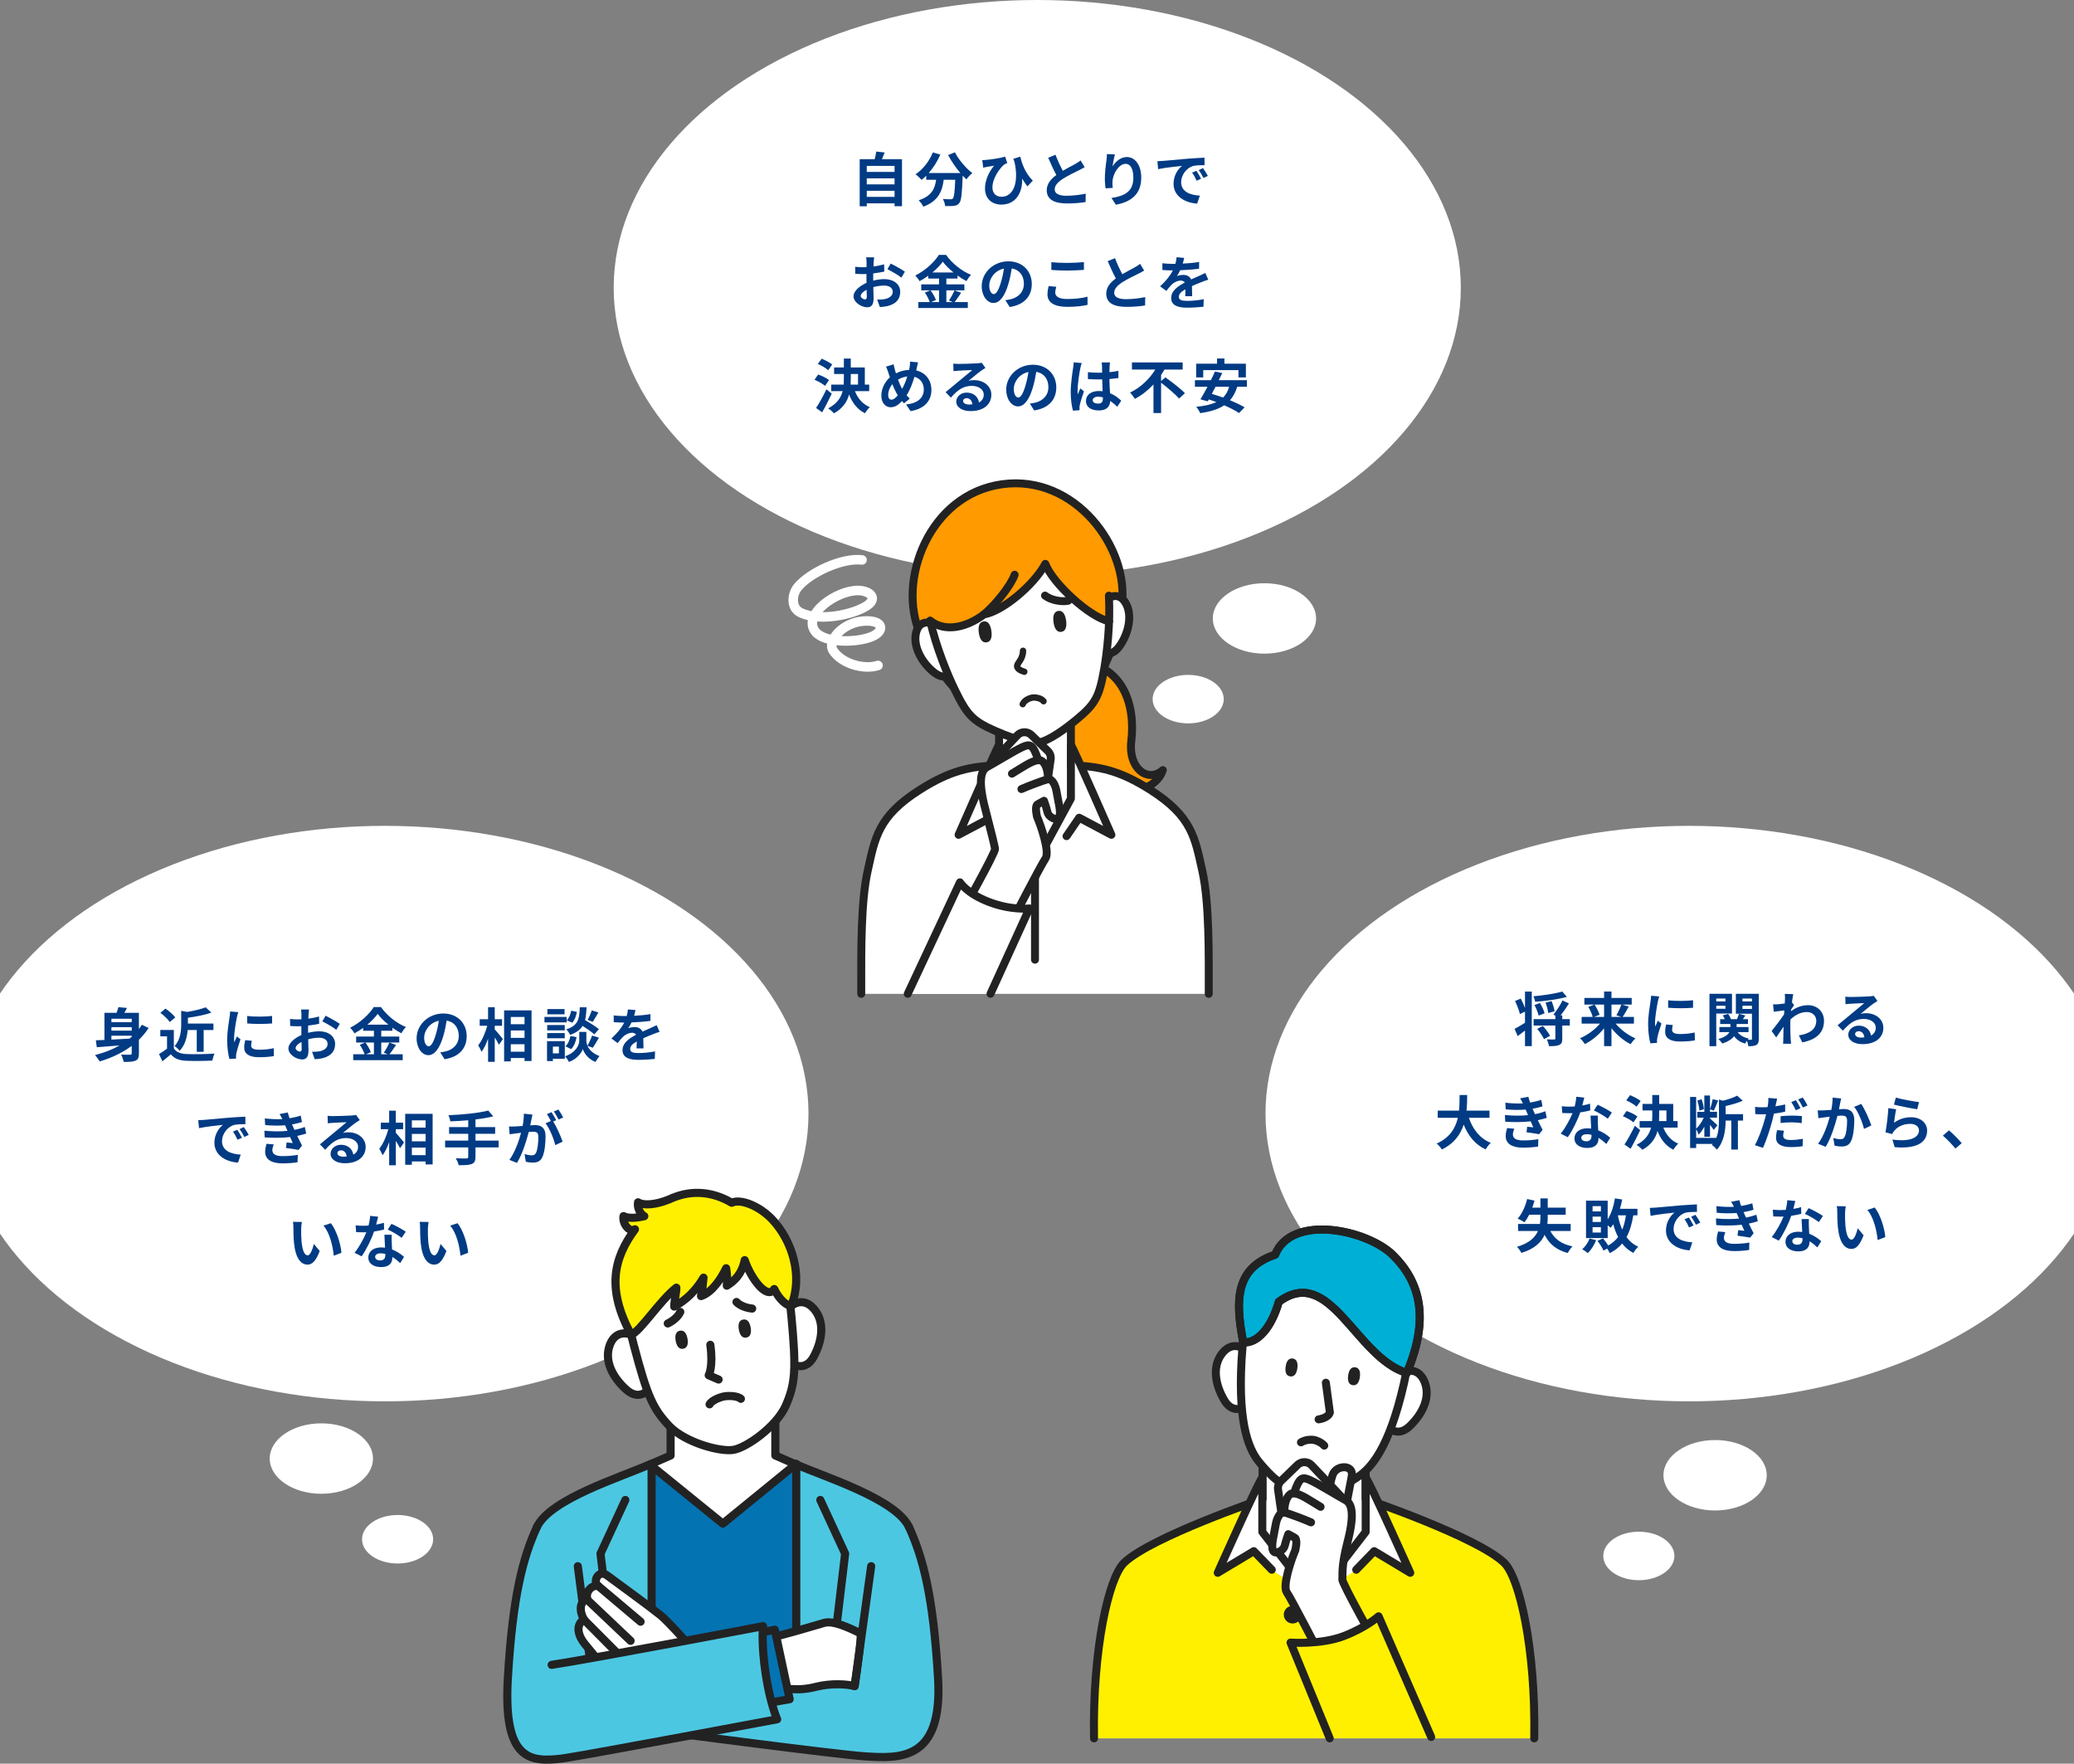 <?xml version="1.0" encoding="UTF-8"?>
<svg id="_レイヤー_1" data-name="レイヤー_1" xmlns="http://www.w3.org/2000/svg" width="390" height="331.598" version="1.1" viewBox="0 0 390 331.598">
  <rect x="0" y="0" width="390" height="331.598" fill="#808080" stroke="none"/>
  <!-- Generator: Adobe Illustrator 29.5.0, SVG Export Plug-In . SVG Version: 2.1.0 Build 137)  -->
  <defs>
    <style>
      .st0 {
        fill: #013b84;
      }

      .st1, .st2, .st3, .st4, .st5, .st6, .st7, .st8, .st9, .st10, .st11, .st12 {
        stroke-linecap: round;
        stroke-linejoin: round;
      }

      .st1, .st2, .st4, .st5, .st6, .st7, .st8, .st9, .st10, .st11, .st12 {
        stroke: #222;
      }

      .st1, .st3, .st6, .st9, .st12 {
        fill: none;
      }

      .st1, .st4, .st5, .st7 {
        stroke-width: 1.527px;
      }

      .st2, .st13, .st4, .st11 {
        fill: #fff;
      }

      .st2, .st8, .st9 {
        stroke-width: 1.493px;
      }

      .st14 {
        fill: #4cc7e2;
      }

      .st3 {
        stroke: #fff;
        stroke-width: 1.791px;
      }

      .st15 {
        fill: #222;
      }

      .st16, .st5 {
        fill: #fff000;
      }

      .st6, .st10, .st11 {
        stroke-width: 1.504px;
      }

      .st7, .st17 {
        fill: #0473b2;
      }

      .st8, .st18 {
        fill: #ff9a00;
      }

      .st10 {
        fill: #00afd5;
      }

      .st12 {
        stroke-width: 1.194px;
      }
    </style>
  </defs>
  <g>
    <g>
      <ellipse class="st13" cx="72.383" cy="209.371" rx="79.648" ry="54.1"/>
      <g>
        <ellipse class="st13" cx="60.427" cy="274.229" rx="9.709" ry="6.62"/>
        <ellipse class="st13" cx="74.766" cy="289.4" rx="6.686" ry="4.559"/>
      </g>
    </g>
    <g>
      <path class="st0" d="M27.947,193.281c-.528.814-1.144,1.54-1.826,2.211v2.563c0,.748-.143,1.144-.627,1.354-.484.22-1.188.253-2.245.242-.055-.385-.275-1.001-.462-1.375.682.044,1.463.033,1.683.022.22,0,.297-.066.297-.253v-1.408c-1.75,1.309-3.807,2.266-6.018,2.926-.187-.319-.627-.902-.88-1.199,1.672-.418,3.234-1.023,4.609-1.804-1.584.132-3.091.253-4.279.33l-.176-1.298c.473-.022,1.012-.044,1.617-.066v-5.105h2.277c.143-.374.275-.759.352-1.067l1.606.154c-.154.319-.33.627-.495.913h2.739v3.048c.198-.253.385-.528.561-.803l1.265.616ZM20.95,191.542v.638h3.818v-.638h-3.818ZM24.768,193.116h-3.818v.66h3.818v-.66ZM20.95,195.459c1.079-.055,2.245-.121,3.411-.187.143-.11.275-.231.407-.341v-.198h-3.818v.726Z"/>
      <path class="st0" d="M32.686,197.098c.451.737,1.276,1.034,2.42,1.078,1.287.055,3.762.022,5.226-.088-.143.308-.341.946-.407,1.32-1.32.066-3.531.088-4.841.033-1.353-.055-2.255-.363-2.97-1.221-.484.429-.968.858-1.573,1.32l-.638-1.364c.473-.275,1.023-.638,1.507-1.012v-2.321h-1.265v-1.199h2.542v3.455ZM31.926,192.158c-.341-.528-1.122-1.254-1.771-1.738l.968-.792c.66.462,1.463,1.145,1.837,1.661l-1.034.869ZM35.293,193.655c-.11,1.298-.473,2.838-1.529,3.927-.176-.286-.638-.737-.946-.902,1.122-1.199,1.254-2.85,1.254-4.125v-2.509l1.122.209c1.298-.22,2.629-.528,3.477-.869l1.078,1.001c-1.276.451-2.916.759-4.412.957v1.1h4.796v1.21h-1.837v4.104h-1.298v-4.104h-1.705Z"/>
      <path class="st0" d="M44.808,190.299c-.088.22-.22.77-.264.968-.154.726-.528,2.905-.528,3.994,0,.209.011.473.044.704.154-.385.33-.748.484-1.1l.682.528c-.308.913-.671,2.09-.781,2.673-.033.154-.066.396-.066.506.011.121.011.297.022.451l-1.254.088c-.22-.759-.429-2.09-.429-3.564,0-1.639.33-3.477.451-4.312.044-.308.11-.726.11-1.067l1.529.132ZM47.361,195.679c-.088.352-.132.616-.132.914,0,.484.418.77,1.518.77.979,0,1.782-.088,2.729-.286l.033,1.474c-.704.132-1.584.22-2.816.22-1.881,0-2.772-.682-2.772-1.793,0-.451.077-.913.187-1.419l1.254.121ZM51.167,191.014v1.408c-1.342.121-3.312.121-4.675,0l-.011-1.408c1.342.187,3.509.143,4.687,0Z"/>
      <path class="st0" d="M57.93,194.183c.737-.187,1.485-.286,2.09-.286,1.672,0,2.993.891,2.993,2.388,0,1.287-.671,2.255-2.398,2.684-.506.11-1.001.154-1.43.176l-.506-1.397c.495,0,.957-.011,1.342-.077.88-.154,1.584-.605,1.584-1.397,0-.737-.66-1.166-1.606-1.166-.671,0-1.375.11-2.046.297.022.869.055,1.706.055,2.08,0,1.353-.495,1.705-1.199,1.705-1.067,0-2.574-.913-2.574-2.068,0-.957,1.111-1.936,2.442-2.52-.011-.253-.011-.506-.011-.759v-.913c-.209.011-.407.022-.583.022-.495,0-1.045-.011-1.518-.055l-.022-1.32c.638.077,1.111.088,1.507.088.198,0,.407-.011.627-.022.011-.385.011-.704.011-.891,0-.231-.044-.759-.077-.957h1.497c-.022.198-.066.671-.088.946-.011.242-.022.506-.033.781.715-.099,1.43-.242,2.002-.407l.033,1.364c-.616.143-1.364.253-2.079.341-.011.33-.011.66-.011.979v.385ZM56.731,197.241c0-.275-.011-.77-.033-1.342-.671.341-1.111.792-1.111,1.177,0,.33.506.638.792.638.198,0,.352-.099.352-.473ZM61.22,190.97c.836.407,2.101,1.122,2.673,1.529l-.66,1.122c-.517-.451-1.936-1.254-2.618-1.584l.605-1.067Z"/>
      <path class="st0" d="M74.472,196.471c-.418.605-.847,1.276-1.232,1.738h2.486v1.122h-9.308v-1.122h2.146c-.165-.495-.528-1.232-.913-1.771l1.001-.429h-1.683v-1.122h3.344v-1.089h-2.024v-.539c-.517.374-1.078.726-1.639,1.023-.165-.308-.528-.781-.814-1.056,1.871-.913,3.631-2.563,4.445-3.884h1.353c1.188,1.662,2.959,3.048,4.698,3.752-.33.33-.627.77-.869,1.177-.55-.286-1.122-.649-1.672-1.045v.572h-2.101v1.089h3.389v1.122h-3.389v2.201h1.199l-.715-.297c.363-.517.803-1.32,1.045-1.903l1.254.462ZM68.718,196.009c.418.561.847,1.31,1.012,1.815l-.902.385h1.485v-2.201h-1.595ZM73.042,192.653c-.814-.66-1.54-1.375-2.024-2.035-.473.66-1.155,1.375-1.947,2.035h3.972Z"/>
      <path class="st0" d="M82.782,197.857c.418-.055.726-.11,1.012-.176,1.397-.33,2.476-1.331,2.476-2.916,0-1.507-.814-2.629-2.277-2.882-.154.924-.341,1.937-.649,2.959-.649,2.2-1.595,3.542-2.783,3.542-1.199,0-2.222-1.331-2.222-3.168,0-2.508,2.189-4.665,5.017-4.665,2.695,0,4.4,1.881,4.4,4.257,0,2.289-1.408,3.917-4.158,4.335l-.814-1.287ZM81.935,194.557c.253-.803.451-1.738.583-2.64-1.804.374-2.761,1.958-2.761,3.157,0,1.1.44,1.639.847,1.639.451,0,.891-.682,1.331-2.156Z"/>
      <path class="st0" d="M93.033,193.534c.385.418,1.32,1.551,1.54,1.826l-.748,1.067c-.165-.352-.484-.869-.792-1.364v4.577h-1.254v-4.346c-.352.968-.77,1.87-1.243,2.475-.121-.374-.407-.902-.616-1.232.715-.869,1.353-2.365,1.705-3.675h-1.419v-1.232h1.573v-2.255h1.254v2.255h1.375v1.232h-1.375v.671ZM99.953,189.969v9.516h-1.32v-.561h-2.585v.627h-1.254v-9.582h5.16ZM96.048,191.201v1.364h2.585v-1.364h-2.585ZM96.048,193.743v1.397h2.585v-1.397h-2.585ZM98.633,197.736v-1.408h-2.585v1.408h2.585Z"/>
      <path class="st0" d="M106.56,192.225h-4.18v-1.034h4.18v1.034ZM106.208,199.067h-2.244v.429h-1.1v-3.751h3.344v3.322ZM106.197,193.721h-3.3v-1.001h3.3v1.001ZM102.897,194.227h3.3v.979h-3.3v-.979ZM106.164,190.706h-3.234v-.99h3.234v.99ZM103.964,196.779v1.265h1.133v-1.265h-1.133ZM110.466,196.625c.297.671.957,1.441,2.255,1.925-.231.297-.572.792-.748,1.111-1.386-.517-2.178-1.738-2.376-2.42-.22.682-1.1,1.87-2.618,2.42-.132-.297-.484-.803-.715-1.067,2.102-.737,2.663-2.178,2.663-2.916v-1.661h1.331v1.661c0,.242.055.572.209.924.308-.528.671-1.32.869-1.903l1.287.396c-.385.693-.814,1.419-1.155,1.893l-1.001-.363ZM106.319,196.713c.484-.418.814-1.188.957-1.936l1.144.231c-.143.847-.484,1.716-1.023,2.244l-1.078-.539ZM111.753,194.48c-.462-.44-1.364-1.067-2.2-1.595-.451.726-1.166,1.276-2.354,1.683-.132-.319-.451-.803-.726-1.034,2.289-.715,2.464-1.969,2.552-4.147h1.265c-.033.913-.099,1.705-.275,2.398.902.528,2.013,1.21,2.607,1.706l-.869.99ZM108.475,190.244c-.11.726-.396,1.54-.869,2.035l-1.023-.44c.407-.396.704-1.133.825-1.815l1.067.22ZM112.523,190.354c-.363.638-.759,1.31-1.067,1.771l-.968-.374c.286-.484.627-1.254.792-1.793l1.243.396Z"/>
      <path class="st0" d="M119.699,197.109c.022-.319.033-.825.044-1.298-.803.44-1.243.869-1.243,1.408,0,.605.517.77,1.584.77.924,0,2.134-.121,3.092-.319l-.044,1.419c-.727.088-2.058.176-3.081.176-1.706,0-2.993-.407-2.993-1.815,0-1.386,1.32-2.266,2.563-2.904-.176-.275-.462-.374-.759-.374-.616,0-1.287.352-1.705.748-.33.33-.638.726-1.012,1.199l-1.166-.869c1.144-1.056,1.914-2.024,2.398-2.993h-.132c-.44,0-1.243-.022-1.837-.077v-1.276c.55.088,1.364.121,1.914.121h.528c.132-.495.209-.935.22-1.243l1.43.121c-.055.264-.132.638-.264,1.078,1.023-.055,2.124-.143,3.081-.319l-.011,1.276c-1.045.154-2.388.242-3.554.286-.176.385-.396.781-.627,1.1.286-.143.869-.22,1.232-.22.66,0,1.21.286,1.452.847.561-.264,1.023-.451,1.475-.649.418-.187.803-.374,1.199-.561l.55,1.265c-.352.088-.924.308-1.298.462-.484.187-1.1.429-1.771.737.011.605.033,1.408.044,1.903h-1.309Z"/>
      <path class="st0" d="M38.348,210.556c.913-.077,2.718-.242,4.709-.418,1.122-.088,2.31-.154,3.08-.187l.011,1.408c-.583,0-1.518.011-2.102.143-1.32.352-2.299,1.76-2.299,3.047,0,1.793,1.672,2.442,3.521,2.53l-.506,1.507c-2.288-.143-4.445-1.375-4.445-3.741,0-1.573.869-2.805,1.606-3.355-.946.099-3.234.341-4.5.616l-.143-1.496c.44-.011.858-.033,1.067-.055ZM45.499,213.912l-.836.374c-.275-.605-.506-1.034-.858-1.529l.814-.341c.264.396.671,1.056.88,1.496ZM46.775,213.373l-.825.396c-.297-.594-.55-1.001-.902-1.485l.803-.374c.275.385.693,1.034.924,1.463Z"/>
      <path class="st0" d="M57.581,213.12c-.451.165-1.045.308-1.684.44.275.583.583,1.221.902,1.815l-.649.825c-.605-.11-1.65-.275-2.376-.363l.121-1.045c.429.055.858.088,1.155.121l-.495-1.133c-1.364.154-3.136.187-4.786.066l-.055-1.254c1.628.154,3.113.154,4.346.022l-.187-.429-.264-.616c-1.067.088-2.432.088-3.751-.044l-.066-1.243c1.243.132,2.332.176,3.3.121v-.011c-.198-.396-.341-.638-.528-.935l1.551-.297c.077.33.198.704.341,1.089.737-.121,1.441-.286,2.09-.506l.231,1.221c-.561.165-1.155.319-1.87.44l.209.473.253.55c.836-.165,1.463-.352,1.947-.539l.264,1.232ZM51.475,215.166c-.143.33-.264.792-.264,1.056,0,.682.484,1.144,1.903,1.144,1.034,0,2.112-.088,2.882-.242l-.044,1.397c-.605.099-1.716.209-2.805.209-2.036,0-3.29-.693-3.29-2.201,0-.495.143-1.078.264-1.485l1.354.121Z"/>
      <path class="st0" d="M67.65,210.589c-.264.165-.517.33-.759.495-.583.407-1.727,1.375-2.409,1.925.363-.099.671-.121,1.023-.121,1.848,0,3.256,1.155,3.256,2.739,0,1.716-1.309,3.081-3.938,3.081-1.518,0-2.662-.693-2.662-1.782,0-.88.803-1.694,1.958-1.694,1.342,0,2.156.825,2.321,1.859.594-.319.891-.825.891-1.485,0-.979-.99-1.639-2.255-1.639-1.672,0-2.761.891-3.927,2.211l-.99-1.023c.77-.627,2.079-1.738,2.729-2.266.605-.506,1.738-1.419,2.277-1.893-.561.011-2.058.077-2.629.121-.297.011-.638.044-.891.088l-.044-1.419c.308.033.682.055.99.055.572,0,2.905-.055,3.521-.11.451-.033.704-.077.836-.11l.704.968ZM65.185,217.443c-.066-.704-.473-1.167-1.067-1.167-.407,0-.671.242-.671.517,0,.407.462.682,1.1.682.231,0,.44-.011.638-.033Z"/>
      <path class="st0" d="M74.433,212.977c.385.418,1.32,1.551,1.54,1.826l-.748,1.067c-.165-.352-.484-.869-.792-1.364v4.577h-1.254v-4.346c-.352.968-.77,1.87-1.243,2.475-.121-.374-.407-.902-.616-1.232.715-.869,1.353-2.365,1.705-3.675h-1.419v-1.232h1.573v-2.255h1.254v2.255h1.375v1.232h-1.375v.671ZM81.353,209.412v9.516h-1.32v-.561h-2.585v.627h-1.254v-9.582h5.16ZM77.447,210.644v1.364h2.585v-1.364h-2.585ZM77.447,213.186v1.397h2.585v-1.397h-2.585ZM80.032,217.179v-1.408h-2.585v1.408h2.585Z"/>
      <path class="st0" d="M93.758,215.727h-4.346v1.793c0,.781-.198,1.122-.715,1.332-.528.198-1.32.231-2.442.22-.077-.374-.33-.946-.539-1.298.814.033,1.738.033,1.98.033.253-.011.352-.088.352-.308v-1.771h-4.346v-1.276h4.346v-1.287h-3.598v-1.254h3.598v-1.287c-1.144.099-2.299.165-3.377.209-.033-.341-.198-.869-.33-1.155,2.651-.11,5.666-.407,7.47-.88l.946,1.089c-.979.253-2.134.44-3.345.583v1.441h3.697v1.254h-3.697v1.287h4.346v1.276Z"/>
      <path class="st0" d="M100.124,209.555c-.066.286-.132.627-.187.902-.066.33-.154.726-.231,1.122.363-.022.693-.044.913-.044,1.155,0,1.969.517,1.969,2.08,0,1.287-.154,3.025-.616,3.971-.363.759-.957,1.001-1.793,1.001-.407,0-.935-.066-1.298-.154l-.242-1.441c.418.121,1.056.231,1.342.231.363,0,.638-.11.814-.473.297-.605.44-1.903.44-2.981,0-.869-.374-.99-1.056-.99-.176,0-.44.022-.748.044-.429,1.65-1.221,4.214-2.222,5.82l-1.419-.572c1.056-1.43,1.805-3.608,2.189-5.094-.385.044-.726.088-.935.121-.308.033-.869.11-1.21.165l-.121-1.475c.396.033.759.011,1.155,0,.341-.011.858-.044,1.408-.088.154-.836.242-1.628.231-2.31l1.617.165ZM104.029,210.853c.638,1.001,1.452,2.838,1.771,3.796l-1.386.649c-.286-1.21-1.056-3.135-1.837-4.104l1.012-.429c-.22-.418-.495-.946-.748-1.298l.869-.363c.275.407.66,1.1.88,1.507l-.561.242ZM105.03,210.49c-.231-.462-.583-1.111-.891-1.519l.869-.363c.297.418.704,1.111.891,1.496l-.869.385Z"/>
      <path class="st0" d="M56.635,231.066c-.011.704,0,1.529.066,2.311.154,1.573.484,2.641,1.166,2.641.517,0,.946-1.276,1.155-2.135l1.1,1.32c-.726,1.893-1.408,2.563-2.288,2.563-1.188,0-2.233-1.078-2.542-4.004-.099-1.001-.121-2.267-.121-2.938,0-.308-.011-.77-.077-1.1l1.672.022c-.077.385-.132,1.023-.132,1.32ZM64.204,235.544l-1.441.55c-.165-1.749-.748-4.312-1.937-5.655l1.386-.462c1.034,1.265,1.87,3.895,1.991,5.567Z"/>
      <path class="st0" d="M72.228,231.166c-.495.132-1.166.275-1.892.374-.517,1.529-1.453,3.422-2.333,4.665l-1.331-.671c.88-1.067,1.738-2.673,2.222-3.851-.187.011-.374.011-.561.011-.451,0-.891-.011-1.364-.033l-.099-1.276c.473.055,1.056.077,1.452.077.319,0,.649-.011.979-.033.154-.605.275-1.265.297-1.826l1.507.154c-.088.352-.22.902-.374,1.485.528-.088,1.034-.209,1.463-.341l.033,1.265ZM73.658,232.145c-.033.462-.011.913,0,1.397.011.308.033.836.066,1.375.935.352,1.706.902,2.255,1.397l-.726,1.166c-.385-.352-.88-.792-1.474-1.155v.099c0,1.012-.55,1.804-2.102,1.804-1.353,0-2.42-.605-2.42-1.804,0-1.067.892-1.892,2.41-1.892.253,0,.506.022.737.044-.033-.814-.088-1.771-.121-2.431h1.375ZM72.459,235.753c-.286-.066-.572-.11-.88-.11-.627,0-1.034.264-1.034.649,0,.407.341.682.935.682.737,0,.979-.429.979-1.012v-.209ZM75.529,232.728c-.627-.506-1.87-1.221-2.618-1.551l.704-1.078c.781.341,2.134,1.078,2.684,1.474l-.77,1.155Z"/>
      <path class="st0" d="M80.46,231.066c-.011.704,0,1.529.066,2.311.154,1.573.484,2.641,1.166,2.641.517,0,.946-1.276,1.155-2.135l1.1,1.32c-.726,1.893-1.408,2.563-2.288,2.563-1.188,0-2.233-1.078-2.542-4.004-.099-1.001-.121-2.267-.121-2.938,0-.308-.011-.77-.077-1.1l1.672.022c-.077.385-.132,1.023-.132,1.32ZM88.029,235.544l-1.441.55c-.165-1.749-.748-4.312-1.937-5.655l1.386-.462c1.034,1.265,1.87,3.895,1.991,5.567Z"/>
    </g>
  </g>
  <g>
    <g>
      <ellipse class="st13" cx="317.617" cy="209.371" rx="79.648" ry="54.1"/>
      <g>
        <ellipse class="st13" cx="322.511" cy="277.368" rx="9.709" ry="6.62"/>
        <ellipse class="st13" cx="308.172" cy="292.539" rx="6.686" ry="4.559"/>
      </g>
    </g>
    <g>
      <path class="st0" d="M286.764,186.435h1.276v10.253h-1.276v-2.927c-.462.363-.935.726-1.375,1.045l-.583-1.364c.484-.264,1.221-.682,1.958-1.144v-2.102l-.957.462c-.143-.66-.539-1.672-.913-2.454l1.067-.462c.297.539.594,1.199.803,1.771v-3.08ZM294.642,187.424c-1.672.473-3.983.781-5.963.924-.044-.297-.209-.77-.33-1.034,1.925-.176,4.092-.495,5.424-.891l.869,1.001ZM295.192,192.815h-1.419v2.453c0,.66-.121,1.012-.583,1.199-.429.209-1.057.22-1.915.22-.055-.363-.231-.913-.407-1.276.572.033,1.188.033,1.375.022.187-.011.231-.044.231-.187v-2.431h-4.093v-1.21h4.093v-.649l-.363-.187c.572-.704,1.298-1.815,1.706-2.673l1.21.561c-.484.792-1.056,1.617-1.573,2.255h.319v.693h1.419v1.21ZM289.328,190.945c-.11-.517-.44-1.353-.781-1.991l1.034-.374c.363.605.737,1.397.869,1.937l-1.122.429ZM290.12,192.892c.506.55,1.1,1.32,1.354,1.859l-1.145.627c-.209-.528-.781-1.342-1.265-1.936l1.056-.55ZM291.121,190.461c-.033-.517-.242-1.32-.495-1.947l1.133-.297c.264.605.506,1.408.562,1.914l-1.199.33Z"/>
      <path class="st0" d="M303.805,192.452c.946,1.144,2.354,2.2,3.729,2.772-.297.264-.715.781-.913,1.1-1.32-.66-2.607-1.76-3.598-3.014v3.377h-1.386v-3.355c-1.001,1.232-2.288,2.31-3.608,2.97-.209-.319-.616-.836-.924-1.1,1.386-.572,2.806-1.617,3.763-2.75h-3.455v-1.254h2.08c-.121-.528-.473-1.298-.825-1.893l1.133-.429h-1.87v-1.254h3.708v-1.199h1.386v1.199h3.807v1.254h-1.826l1.265.374c-.385.715-.803,1.452-1.155,1.947h2.134v1.254h-3.443ZM299.845,188.877c.385.594.792,1.375.935,1.914l-1.045.407h1.903v-2.321h-1.793ZM303.024,188.877v2.321h1.848l-.924-.319c.319-.539.715-1.364.935-2.002h-1.859Z"/>
      <path class="st0" d="M312.006,187.348c-.088.22-.22.77-.264.968-.154.726-.528,2.905-.528,3.994,0,.209.011.473.044.704.154-.385.33-.748.484-1.1l.682.528c-.308.913-.671,2.09-.781,2.673-.033.154-.066.396-.066.506.011.121.011.297.022.451l-1.254.088c-.22-.759-.429-2.09-.429-3.564,0-1.639.33-3.477.451-4.312.044-.308.11-.726.11-1.067l1.529.132ZM314.559,192.727c-.088.352-.132.616-.132.914,0,.484.418.77,1.518.77.979,0,1.782-.088,2.729-.286l.033,1.474c-.704.132-1.584.22-2.816.22-1.881,0-2.772-.682-2.772-1.793,0-.451.077-.913.187-1.419l1.254.121ZM318.365,188.062v1.408c-1.342.121-3.312.121-4.675,0l-.011-1.408c1.342.187,3.509.143,4.687,0Z"/>
      <path class="st0" d="M322.728,190.56v6.139h-1.276v-9.857h4.236v3.719h-2.959ZM322.728,187.744v.539h1.727v-.539h-1.727ZM324.455,189.669v-.572h-1.727v.572h1.727ZM330.726,195.312c0,.605-.099.935-.451,1.145-.352.209-.836.242-1.518.242-.022-.275-.132-.693-.264-1.023-.132.176-.264.374-.341.528-.914-.253-1.595-.726-2.08-1.386-.385.528-1.056,1.001-2.2,1.375-.154-.242-.495-.638-.759-.847,1.232-.33,1.815-.803,2.08-1.287h-1.881v-.957h2.079v-.572h-1.925v-.913h.858c-.099-.242-.22-.495-.363-.715l1.001-.275c.22.286.429.682.528.99h1.144c.132-.33.286-.726.374-1.001l1.199.308c-.165.242-.33.484-.473.693h.958v.913h-2.134v.572h2.244v.957h-2.046c.44.594,1.166,1.023,2.102,1.199-.066.066-.143.143-.209.231.264.011.517.011.616,0,.132,0,.176-.055.176-.187v-4.709h-3.025v-3.751h4.312v8.471ZM327.657,187.744v.539h1.782v-.539h-1.782ZM329.439,189.691v-.594h-1.782v.594h1.782Z"/>
      <path class="st0" d="M337.368,188.976c-.143.187-.374.539-.561.825-.011.11-.011.209-.022.319,1.1-.825,2.223-1.133,3.202-1.133,1.683,0,3.003,1.188,3.003,2.938,0,2.2-1.375,3.521-4.082,4.06l-.649-1.32c1.915-.297,3.279-1.067,3.279-2.772,0-.847-.682-1.617-1.771-1.617-1.155,0-2.178.55-3.091,1.397-.011.308-.022.616-.022.902,0,.891,0,1.804.066,2.828.011.198.055.594.077.836h-1.496c.022-.231.033-.627.033-.803.022-.847.022-1.474.044-2.398-.462.693-1.001,1.485-1.375,2.014l-.858-1.21c.616-.748,1.716-2.2,2.333-3.113l.044-.759c-.528.066-1.364.176-1.98.253l-.132-1.397c.308.011.561.011.946-.011.319-.022.792-.077,1.254-.143.022-.407.044-.715.044-.836,0-.308.011-.638-.044-.968l1.595.044c-.066.308-.154.869-.242,1.551l.407.517Z"/>
      <path class="st0" d="M353.041,188.195c-.264.165-.517.33-.759.495-.583.407-1.727,1.375-2.409,1.925.363-.099.671-.121,1.023-.121,1.848,0,3.256,1.155,3.256,2.739,0,1.716-1.309,3.081-3.938,3.081-1.518,0-2.662-.693-2.662-1.782,0-.88.803-1.694,1.958-1.694,1.342,0,2.156.825,2.321,1.859.594-.319.891-.825.891-1.485,0-.979-.99-1.639-2.255-1.639-1.672,0-2.761.891-3.927,2.211l-.99-1.023c.77-.627,2.079-1.738,2.729-2.266.605-.506,1.738-1.419,2.277-1.893-.561.011-2.058.077-2.629.121-.297.011-.638.044-.891.088l-.044-1.419c.308.033.682.055.99.055.572,0,2.905-.055,3.521-.11.451-.033.704-.077.836-.11l.704.968ZM350.576,195.049c-.066-.704-.473-1.167-1.067-1.167-.407,0-.671.242-.671.517,0,.407.462.682,1.1.682.231,0,.44-.011.638-.033Z"/>
      <path class="st0" d="M276.213,210.168c.727,2.145,2.058,3.873,4.115,4.708-.33.275-.759.858-.968,1.232-1.991-.936-3.267-2.542-4.125-4.665-.594,1.837-1.782,3.554-4.114,4.676-.209-.363-.594-.836-.979-1.111,2.52-1.123,3.564-2.949,3.994-4.841h-3.785v-1.354h4.005c.11-1.034.099-2.035.11-2.937h1.43c-.011.902-.022,1.914-.132,2.937h4.324v1.354h-3.873Z"/>
      <path class="st0" d="M290.857,210.168c-.451.165-1.045.308-1.684.44.275.583.583,1.221.902,1.815l-.649.825c-.605-.11-1.65-.275-2.376-.363l.121-1.045c.429.055.858.088,1.155.121l-.495-1.133c-1.364.154-3.136.187-4.786.066l-.055-1.254c1.628.154,3.113.154,4.346.022l-.187-.429-.264-.616c-1.067.088-2.432.088-3.751-.044l-.066-1.243c1.243.132,2.332.176,3.3.121v-.011c-.198-.396-.341-.638-.528-.935l1.551-.297c.077.33.198.704.341,1.089.737-.121,1.441-.286,2.09-.506l.231,1.221c-.561.165-1.155.319-1.87.44l.209.473.253.55c.836-.165,1.463-.352,1.947-.539l.264,1.232ZM284.751,212.214c-.143.33-.264.792-.264,1.056,0,.682.484,1.144,1.903,1.144,1.034,0,2.112-.088,2.882-.242l-.044,1.397c-.605.099-1.716.209-2.805.209-2.036,0-3.29-.693-3.29-2.201,0-.495.143-1.078.264-1.485l1.354.121Z"/>
      <path class="st0" d="M299.035,208.771c-.495.132-1.166.275-1.892.374-.517,1.529-1.453,3.422-2.333,4.665l-1.331-.671c.88-1.067,1.738-2.673,2.222-3.851-.187.011-.374.011-.561.011-.451,0-.891-.011-1.364-.033l-.099-1.276c.473.055,1.056.077,1.452.077.319,0,.649-.011.979-.033.154-.605.275-1.265.297-1.827l1.507.154c-.088.352-.22.902-.374,1.485.528-.088,1.034-.209,1.463-.341l.033,1.265ZM300.465,209.75c-.033.462-.011.913,0,1.397.011.308.033.836.066,1.375.935.352,1.706.902,2.255,1.397l-.726,1.166c-.385-.352-.88-.792-1.474-1.155v.099c0,1.012-.55,1.804-2.102,1.804-1.353,0-2.42-.605-2.42-1.804,0-1.067.891-1.892,2.409-1.892.253,0,.506.022.737.044-.033-.814-.088-1.771-.121-2.431h1.375ZM299.266,213.358c-.286-.066-.572-.11-.88-.11-.627,0-1.034.264-1.034.649,0,.407.341.682.935.682.737,0,.979-.429.979-1.012v-.209ZM302.335,210.333c-.627-.506-1.87-1.221-2.618-1.551l.704-1.078c.781.341,2.134,1.078,2.685,1.474l-.771,1.155Z"/>
      <path class="st0" d="M307.157,211.015c-.418-.374-1.287-.858-1.98-1.155l.693-.979c.682.242,1.595.671,2.035,1.045l-.748,1.089ZM308.422,212.478c-.55,1.167-1.188,2.432-1.804,3.51l-1.144-.814c.55-.836,1.331-2.222,1.947-3.509l1.001.814ZM307.751,208.078c-.396-.385-1.254-.891-1.947-1.188l.715-.979c.671.264,1.551.726,1.991,1.089l-.759,1.078ZM312.779,212.005c.528,1.354,1.463,2.464,2.805,3.015-.308.264-.715.781-.913,1.144-1.43-.704-2.365-1.925-2.993-3.521-.363,1.354-1.166,2.607-2.849,3.532-.231-.275-.737-.726-1.089-.924,1.672-.88,2.41-2.013,2.729-3.246h-2.146v-1.232h2.344c.022-.363.033-.726.033-1.089v-.902h-1.837v-1.232h1.837v-1.672h1.298v1.672h2.64v3.224h.825v1.232h-2.684ZM311.998,209.695c0,.363-.011.715-.033,1.078h1.397v-1.991h-1.364v.913Z"/>
      <path class="st0" d="M327.769,210.685h-.968v5.446h-1.243v-5.446h-1.067c-.011,1.639-.242,3.96-1.661,5.479-.165-.286-.638-.726-.935-.891.055-.066.121-.132.176-.198h-3.125v.77h-1.133v-9.604h1.133v5.963c.55-.484,1.089-1.287,1.43-2.068h-1.221v-1.1h1.332v-3.059h1.067v2.563c.198-.528.407-1.331.506-1.881l1.023.242c-.275.66-.561,1.43-.803,1.914l-.726-.242v.462h1.32v1.1h-1.32v.154c.308.253,1.188,1.067,1.397,1.276l-.704.869c-.143-.231-.418-.605-.693-.957v2.255h-1.067v-1.903c-.319.594-.682,1.133-1.078,1.496-.088-.308-.297-.737-.462-1.034v1.65h3.751v.077c.484-1.133.539-2.398.539-3.466v-3.817l.771.209c.99-.242,2.013-.605,2.651-.946l1.056.958c-.936.418-2.124.748-3.224.99v1.529h3.278v1.21ZM319.55,208.814c-.011-.517-.176-1.298-.374-1.892l.792-.253c.231.572.396,1.353.429,1.859l-.847.286Z"/>
      <path class="st0" d="M335.686,209.013c-.649.154-1.386.275-2.112.363-.099.462-.209.946-.33,1.397-.396,1.529-1.133,3.751-1.728,5.039l-1.529-.506c.649-1.1,1.475-3.377,1.881-4.907.077-.297.165-.605.231-.913-.253.011-.495.022-.715.022-.528,0-.935-.022-1.32-.044l-.033-1.354c.561.066.924.077,1.375.077.319,0,.638-.011.968-.033.044-.231.077-.451.099-.616.055-.407.066-.847.044-1.111l1.661.132c-.077.308-.176.792-.231,1.034l-.088.407c.616-.088,1.232-.209,1.827-.352v1.364ZM335.466,212.588c-.088.319-.154.671-.154.913,0,.473.275.836,1.441.836.726,0,1.485-.088,2.267-.22l-.055,1.397c-.616.077-1.353.154-2.222.154-1.837,0-2.772-.638-2.772-1.738,0-.506.099-1.034.187-1.452l1.309.11ZM334.828,209.86c.605-.066,1.386-.11,2.09-.11.616,0,1.276.022,1.915.088l-.033,1.32c-.539-.066-1.21-.143-1.87-.143-.759,0-1.419.044-2.102.121v-1.276ZM337.688,208.738c-.22-.451-.561-1.111-.858-1.529l.869-.363c.275.407.671,1.1.869,1.507l-.88.385ZM338.998,206.35c.297.418.704,1.111.891,1.497l-.869.374c-.231-.462-.583-1.1-.891-1.519l.869-.352Z"/>
      <path class="st0" d="M346.221,206.526c-.066.286-.143.627-.198.902-.055.33-.143.727-.22,1.123.363-.022.693-.044.913-.044,1.155,0,1.969.517,1.969,2.079,0,1.287-.154,3.025-.616,3.972-.363.759-.968,1.001-1.793,1.001-.418,0-.935-.066-1.298-.154l-.242-1.441c.418.121,1.045.231,1.331.231.363,0,.649-.11.814-.473.308-.605.451-1.903.451-2.981,0-.869-.374-.99-1.067-.99-.176,0-.44.022-.749.044-.418,1.65-1.21,4.213-2.211,5.82l-1.43-.572c1.067-1.43,1.804-3.608,2.2-5.094-.385.044-.726.088-.935.121-.308.033-.869.11-1.21.165l-.121-1.474c.396.033.759.011,1.155,0,.341-.011.858-.044,1.408-.088.154-.836.242-1.628.231-2.311l1.617.165ZM349.984,207.549c.66.935,1.573,3.015,1.903,4.049l-1.375.649c-.286-1.21-1.067-3.179-1.849-4.147l1.32-.55Z"/>
      <path class="st0" d="M356.155,211.092c.99-.715,2.068-1.034,3.202-1.034,1.914,0,3.025,1.177,3.025,2.498,0,1.991-1.573,3.521-6.106,3.125l-.418-1.43c3.267.462,4.995-.341,4.995-1.728,0-.704-.671-1.221-1.628-1.221-1.232,0-2.321.451-3.003,1.276-.198.242-.319.418-.407.638l-1.266-.319c.209-1.067.473-3.191.539-4.544l1.475.198c-.143.605-.33,1.914-.407,2.541ZM356.496,206.361c1.034.319,3.4.737,4.357.847l-.33,1.342c-1.1-.143-3.532-.649-4.378-.869l.352-1.32Z"/>
      <path class="st0" d="M367.705,215.944c-.671-.825-1.595-1.771-2.365-2.432l1.145-.99c.781.638,1.837,1.728,2.398,2.41l-1.177,1.012Z"/>
      <path class="st0" d="M291.525,231.437c.77,1.485,2.123,2.486,4.169,2.904-.308.286-.704.869-.88,1.243-2.146-.561-3.477-1.694-4.368-3.421-.616,1.397-1.871,2.64-4.357,3.399-.154-.308-.55-.88-.836-1.144,2.311-.682,3.421-1.771,3.95-2.981h-3.741v-1.32h4.115c.066-.44.088-.891.088-1.32v-.418h-2.112c-.275.55-.583,1.045-.891,1.43-.297-.209-.924-.55-1.276-.704.803-.847,1.441-2.266,1.782-3.674l1.386.297c-.121.451-.264.891-.418,1.32h1.529v-1.738h1.375v1.738h3.378v1.331h-3.378v.418c0,.429-.011.88-.066,1.32h4.379v1.32h-3.829Z"/>
      <path class="st0" d="M300.143,233.165c-.352.924-.968,1.871-1.573,2.442-.231-.209-.748-.572-1.045-.737.594-.495,1.1-1.254,1.375-2.014l1.243.308ZM307.129,228.5c-.264,1.617-.66,2.971-1.276,4.093.572.781,1.298,1.397,2.211,1.804-.308.275-.715.803-.913,1.177-.858-.44-1.551-1.045-2.123-1.771-.605.726-1.375,1.32-2.322,1.804-.088-.209-.286-.55-.484-.847l-.704.363c-.209-.506-.682-1.265-1.133-1.826l1.056-.462c.352.396.715.902.968,1.332.77-.418,1.375-.946,1.859-1.584-.374-.715-.671-1.529-.913-2.409-.154.242-.319.462-.495.671-.121-.11-.33-.297-.55-.473v2.398h-4.07v-7.03h4.07v3.509c.671-1.045,1.123-2.453,1.364-3.938l1.364.209c-.11.605-.253,1.188-.418,1.75h3.29v1.232h-.781ZM301.034,226.773h-1.562v.99h1.562v-.99ZM301.034,228.742h-1.562v1.001h1.562v-1.001ZM301.034,230.722h-1.562v1.012h1.562v-1.012ZM304.225,228.5c.198.968.462,1.881.825,2.695.319-.781.55-1.683.693-2.695h-1.518Z"/>
      <path class="st0" d="M311.305,227.048c.913-.077,2.718-.242,4.709-.418,1.122-.088,2.31-.154,3.08-.187l.011,1.408c-.583,0-1.518.011-2.102.143-1.32.352-2.299,1.76-2.299,3.047,0,1.793,1.672,2.442,3.521,2.53l-.506,1.507c-2.288-.143-4.445-1.375-4.445-3.741,0-1.573.869-2.805,1.606-3.355-.946.099-3.234.341-4.5.616l-.143-1.496c.44-.011.858-.033,1.067-.055ZM318.457,230.403l-.836.374c-.275-.605-.506-1.034-.858-1.529l.814-.341c.264.396.671,1.056.88,1.496ZM319.733,229.864l-.825.396c-.297-.594-.55-1.001-.902-1.485l.803-.374c.275.385.693,1.034.924,1.463Z"/>
      <path class="st0" d="M330.538,229.611c-.451.165-1.045.308-1.684.44.275.583.583,1.221.902,1.815l-.649.825c-.605-.11-1.65-.275-2.376-.363l.121-1.045c.429.055.858.088,1.155.121l-.495-1.133c-1.364.154-3.136.187-4.786.066l-.055-1.254c1.628.154,3.113.154,4.346.022l-.187-.429-.264-.616c-1.067.088-2.432.088-3.751-.044l-.066-1.243c1.243.132,2.332.176,3.3.121v-.011c-.198-.396-.341-.638-.528-.935l1.551-.297c.077.33.198.704.341,1.089.737-.121,1.441-.286,2.09-.506l.231,1.221c-.561.165-1.155.319-1.87.44l.209.473.253.55c.836-.165,1.463-.352,1.947-.539l.264,1.232ZM324.432,231.658c-.143.33-.264.792-.264,1.056,0,.682.484,1.144,1.903,1.144,1.034,0,2.112-.088,2.882-.242l-.044,1.397c-.605.099-1.716.209-2.805.209-2.036,0-3.29-.693-3.29-2.201,0-.495.143-1.078.264-1.485l1.354.121Z"/>
      <path class="st0" d="M338.716,228.214c-.495.132-1.166.275-1.892.374-.517,1.529-1.453,3.422-2.333,4.665l-1.331-.671c.88-1.067,1.738-2.673,2.222-3.851-.187.011-.374.011-.561.011-.451,0-.891-.011-1.364-.033l-.099-1.276c.473.055,1.056.077,1.452.077.319,0,.649-.011.979-.033.154-.605.275-1.265.297-1.827l1.507.154c-.088.352-.22.902-.374,1.485.528-.088,1.034-.209,1.463-.341l.033,1.265ZM340.146,229.193c-.033.462-.011.913,0,1.397.011.308.033.836.066,1.375.935.352,1.706.902,2.255,1.397l-.726,1.166c-.385-.352-.88-.792-1.474-1.155v.099c0,1.012-.55,1.804-2.102,1.804-1.353,0-2.42-.605-2.42-1.804,0-1.067.892-1.892,2.41-1.892.253,0,.506.022.737.044-.033-.814-.088-1.771-.121-2.431h1.375ZM338.947,232.802c-.286-.066-.572-.11-.88-.11-.627,0-1.034.264-1.034.649,0,.407.341.682.935.682.737,0,.979-.429.979-1.012v-.209ZM342.016,229.776c-.627-.506-1.87-1.221-2.618-1.551l.704-1.078c.781.341,2.134,1.078,2.684,1.474l-.77,1.155Z"/>
      <path class="st0" d="M346.948,228.115c-.011.704,0,1.529.066,2.31.154,1.573.484,2.641,1.166,2.641.517,0,.946-1.276,1.155-2.134l1.1,1.32c-.726,1.893-1.408,2.563-2.288,2.563-1.188,0-2.233-1.078-2.542-4.004-.099-1.001-.121-2.267-.121-2.938,0-.308-.011-.77-.077-1.1l1.672.022c-.077.385-.132,1.023-.132,1.32ZM354.517,232.593l-1.441.55c-.165-1.749-.748-4.312-1.937-5.655l1.386-.462c1.034,1.265,1.87,3.895,1.991,5.567Z"/>
    </g>
  </g>
  <g>
    <g>
      <ellipse class="st13" cx="195.048" cy="54.1" rx="79.648" ry="54.1"/>
      <g>
        <ellipse class="st13" cx="237.768" cy="116.274" rx="9.709" ry="6.62"/>
        <ellipse class="st13" cx="223.429" cy="131.445" rx="6.686" ry="4.559"/>
      </g>
    </g>
    <g>
      <path class="st0" d="M169.613,29.933v8.834h-1.397v-.539h-5.226v.55h-1.331v-8.845h2.816c.121-.473.242-1.001.297-1.441l1.584.176c-.165.44-.341.869-.517,1.266h3.773ZM162.99,31.187v1.133h5.226v-1.133h-5.226ZM162.99,33.53v1.133h5.226v-1.133h-5.226ZM168.217,37.018v-1.145h-5.226v1.145h5.226Z"/>
      <path class="st0" d="M179.57,28.634c.693,1.397,2.068,2.992,3.268,3.917-.352.275-.858.803-1.111,1.177-.231-.209-.462-.451-.704-.704v.077c-.121,3.322-.253,4.621-.638,5.083-.275.352-.572.462-1.001.517-.374.055-1.012.055-1.661.033-.022-.396-.198-.946-.429-1.32.605.044,1.177.055,1.452.055.198,0,.319-.022.44-.154.22-.231.341-1.21.44-3.509h-2.167c-.275,2.112-.99,3.993-3.839,5.061-.165-.374-.55-.913-.869-1.21,2.486-.803,3.058-2.245,3.278-3.851h-1.859v-.771c-.286.297-.583.561-.88.792-.242-.297-.803-.825-1.123-1.056,1.375-.924,2.585-2.442,3.246-4.115l1.408.407c-.539,1.265-1.309,2.475-2.178,3.465h5.941c-.869-1.012-1.694-2.222-2.299-3.377l1.287-.517Z"/>
      <path class="st0" d="M193.199,35.048c-.341-.44-.671-.924-.99-1.475.099,2.509-1.089,4.896-3.928,4.896-1.815,0-3.059-1.167-3.059-3.037,0-1.639.847-3.29,1.716-4.279-.418.055-1.023.154-1.408.231-.209.044-.385.088-.638.143l-.187-1.419c.187,0,.407-.011.616-.033,1.144-.088,2.971-.385,3.686-.627l.407,1.21c-.154.066-.385.143-.539.242-.748.583-2.255,2.508-2.255,4.346,0,1.199.781,1.75,1.727,1.75,2.112,0,3.312-2.52,2.432-6.502-.077-.209-.154-.418-.231-.638l1.32-.407c.297,1.364.913,3.069,2.343,4.511l-1.012,1.089Z"/>
      <path class="st0" d="M203.962,31.429c-.33.198-.682.385-1.078.583-.682.341-2.046.979-3.036,1.617-.913.594-1.519,1.221-1.519,1.98,0,.781.759,1.199,2.267,1.199,1.122,0,2.596-.176,3.564-.396l-.022,1.573c-.924.154-2.08.264-3.499.264-2.167,0-3.807-.605-3.807-2.475,0-1.21.759-2.102,1.804-2.872-.506-.935-1.034-2.09-1.529-3.246l1.375-.561c.418,1.133.924,2.178,1.364,3.015.891-.517,1.837-1.001,2.354-1.287.407-.242.726-.429,1.001-.66l.759,1.265Z"/>
      <path class="st0" d="M209.651,29.03c-.154.539-.374,1.65-.44,2.255.517-.836,1.463-1.76,2.695-1.76,1.518,0,2.695,1.485,2.695,3.883,0,3.081-1.892,4.555-4.775,5.083l-.825-1.265c2.42-.374,4.115-1.167,4.115-3.807,0-1.683-.561-2.618-1.463-2.618-1.288,0-2.41,1.936-2.464,3.366-.011.297-.011.649.055,1.155l-1.353.088c-.055-.418-.132-1.089-.132-1.815,0-1.012.143-2.365.308-3.487.055-.396.077-.836.088-1.144l1.496.066Z"/>
      <path class="st0" d="M218.706,30.251c.913-.077,2.718-.242,4.709-.418,1.122-.088,2.31-.154,3.08-.187l.011,1.408c-.583,0-1.518.011-2.101.143-1.32.352-2.3,1.76-2.3,3.047,0,1.793,1.672,2.442,3.521,2.53l-.506,1.507c-2.288-.143-4.445-1.375-4.445-3.741,0-1.573.869-2.805,1.606-3.355-.946.099-3.234.341-4.5.616l-.143-1.496c.44-.011.858-.033,1.067-.055ZM225.858,33.607l-.836.374c-.275-.605-.506-1.034-.858-1.529l.814-.341c.264.396.671,1.056.88,1.496ZM227.133,33.068l-.825.396c-.297-.594-.55-1.001-.902-1.485l.803-.374c.275.385.693,1.034.924,1.463Z"/>
      <path class="st0" d="M164.195,52.764c.737-.187,1.485-.286,2.09-.286,1.672,0,2.993.891,2.993,2.388,0,1.287-.671,2.255-2.398,2.684-.506.11-1.001.154-1.43.176l-.506-1.397c.495,0,.957-.011,1.342-.077.88-.154,1.584-.605,1.584-1.397,0-.737-.66-1.166-1.606-1.166-.671,0-1.375.11-2.046.297.022.869.055,1.705.055,2.08,0,1.353-.495,1.705-1.199,1.705-1.067,0-2.574-.913-2.574-2.068,0-.957,1.111-1.936,2.442-2.52-.011-.253-.011-.506-.011-.759v-.913c-.209.011-.407.022-.583.022-.495,0-1.045-.011-1.518-.055l-.022-1.32c.638.077,1.111.088,1.507.088.198,0,.407-.011.627-.022.011-.385.011-.704.011-.891,0-.231-.044-.759-.077-.957h1.497c-.022.198-.066.671-.088.946-.011.242-.022.506-.033.781.715-.099,1.43-.242,2.002-.407l.033,1.364c-.616.143-1.364.253-2.079.341-.011.33-.011.66-.011.979v.385ZM162.995,55.822c0-.275-.011-.77-.033-1.342-.671.341-1.111.792-1.111,1.177,0,.33.506.638.792.638.198,0,.352-.099.352-.473ZM167.484,49.551c.836.407,2.101,1.122,2.673,1.529l-.66,1.122c-.517-.451-1.936-1.254-2.618-1.584l.605-1.067Z"/>
      <path class="st0" d="M180.736,55.052c-.418.605-.847,1.276-1.232,1.738h2.486v1.122h-9.308v-1.122h2.146c-.165-.495-.528-1.232-.913-1.771l1.001-.429h-1.683v-1.122h3.345v-1.089h-2.024v-.539c-.517.374-1.078.726-1.639,1.023-.165-.308-.528-.781-.814-1.056,1.871-.913,3.631-2.563,4.445-3.884h1.353c1.188,1.662,2.959,3.048,4.698,3.752-.33.33-.627.77-.869,1.177-.55-.286-1.122-.649-1.672-1.045v.572h-2.101v1.089h3.389v1.122h-3.389v2.201h1.199l-.715-.297c.363-.517.803-1.32,1.045-1.903l1.254.462ZM174.982,54.59c.418.561.847,1.31,1.012,1.815l-.902.385h1.485v-2.201h-1.596ZM179.305,51.234c-.814-.66-1.54-1.375-2.024-2.035-.473.66-1.155,1.375-1.948,2.035h3.972Z"/>
      <path class="st0" d="M189.046,56.438c.418-.055.726-.11,1.012-.176,1.397-.33,2.476-1.331,2.476-2.916,0-1.507-.814-2.629-2.277-2.882-.154.924-.341,1.937-.649,2.959-.649,2.2-1.595,3.542-2.783,3.542-1.199,0-2.222-1.331-2.222-3.168,0-2.508,2.189-4.665,5.017-4.665,2.695,0,4.4,1.881,4.4,4.257,0,2.289-1.408,3.917-4.158,4.335l-.814-1.287ZM188.198,53.138c.253-.803.451-1.738.583-2.64-1.804.374-2.761,1.958-2.761,3.157,0,1.1.44,1.639.847,1.639.451,0,.891-.682,1.331-2.156Z"/>
      <path class="st0" d="M198.621,53.919c-.099.396-.188.737-.188,1.1,0,.693.66,1.199,2.233,1.199,1.475,0,2.86-.165,3.829-.429l.011,1.529c-.946.231-2.255.374-3.785.374-2.498,0-3.751-.836-3.751-2.332,0-.638.132-1.167.22-1.573l1.431.132ZM197.697,49.298c.814.088,1.826.132,2.97.132,1.078,0,2.321-.066,3.158-.154v1.463c-.759.055-2.112.132-3.146.132-1.144,0-2.09-.055-2.981-.121v-1.452Z"/>
      <path class="st0" d="M215.151,50.872c-.33.198-.682.385-1.078.583-.682.341-2.046.979-3.036,1.617-.913.594-1.519,1.221-1.519,1.98,0,.781.759,1.199,2.267,1.199,1.122,0,2.596-.176,3.564-.396l-.022,1.573c-.924.154-2.08.264-3.499.264-2.167,0-3.807-.605-3.807-2.475,0-1.21.759-2.102,1.804-2.872-.506-.935-1.034-2.09-1.529-3.246l1.375-.561c.418,1.133.924,2.178,1.364,3.015.891-.517,1.837-1.001,2.354-1.287.407-.242.726-.429,1.001-.66l.759,1.265Z"/>
      <path class="st0" d="M222.872,55.69c.022-.319.033-.825.044-1.298-.803.44-1.243.869-1.243,1.408,0,.605.517.77,1.584.77.924,0,2.134-.121,3.092-.319l-.044,1.419c-.727.088-2.058.176-3.081.176-1.706,0-2.993-.407-2.993-1.815,0-1.386,1.32-2.266,2.563-2.904-.176-.275-.462-.374-.759-.374-.616,0-1.287.352-1.705.748-.33.33-.638.726-1.012,1.199l-1.166-.869c1.144-1.056,1.914-2.024,2.398-2.993h-.132c-.44,0-1.243-.022-1.837-.077v-1.276c.55.088,1.364.121,1.914.121h.528c.132-.495.209-.935.22-1.243l1.43.121c-.055.264-.132.638-.264,1.078,1.023-.055,2.124-.143,3.081-.319l-.011,1.276c-1.045.154-2.388.242-3.554.286-.176.385-.396.781-.627,1.1.286-.143.869-.22,1.232-.22.66,0,1.21.286,1.452.847.561-.264,1.023-.451,1.475-.649.418-.187.803-.374,1.199-.561l.55,1.265c-.352.088-.924.308-1.298.462-.484.187-1.1.429-1.771.737.011.605.033,1.408.044,1.903h-1.309Z"/>
      <path class="st0" d="M155.141,72.548c-.418-.374-1.287-.858-1.98-1.155l.693-.979c.682.242,1.595.671,2.035,1.045l-.748,1.089ZM156.406,74.011c-.55,1.167-1.188,2.432-1.804,3.51l-1.144-.814c.55-.836,1.331-2.222,1.947-3.509l1.001.814ZM155.735,69.611c-.396-.385-1.254-.891-1.947-1.188l.715-.979c.671.264,1.551.726,1.991,1.089l-.759,1.078ZM160.763,73.538c.528,1.354,1.463,2.464,2.805,3.015-.308.264-.715.781-.913,1.144-1.43-.704-2.365-1.925-2.993-3.521-.363,1.354-1.166,2.607-2.849,3.532-.231-.275-.737-.726-1.089-.924,1.672-.88,2.41-2.013,2.729-3.246h-2.146v-1.232h2.344c.022-.363.033-.726.033-1.089v-.902h-1.837v-1.232h1.837v-1.672h1.298v1.672h2.64v3.224h.825v1.232h-2.684ZM159.982,71.228c0,.363-.011.715-.033,1.078h1.397v-1.991h-1.364v.913Z"/>
      <path class="st0" d="M172.283,69.644c1.706.385,2.86,1.76,2.86,3.675,0,2.31-1.65,3.63-3.927,3.972l-.836-1.254c2.398-.209,3.333-1.43,3.333-2.794,0-1.21-.66-2.101-1.76-2.398-.374,1.265-.847,2.52-1.474,3.466.198.231.396.451.594.649l-1.089.869c-.132-.143-.264-.286-.374-.429-.737.792-1.342,1.167-2.145,1.167-.902,0-1.738-.771-1.738-2.179,0-1.254.627-2.574,1.606-3.443-.099-.286-.198-.583-.286-.88-.121-.396-.253-.737-.44-1.133l1.43-.44c.066.352.154.715.242,1.034.055.209.121.44.198.671.825-.429,1.628-.616,2.464-.649.044-.187.077-.363.11-.528.055-.319.088-.781.077-1.034l1.507.143c-.088.297-.187.825-.253,1.1l-.099.418ZM168.818,74.319c-.341-.528-.693-1.265-1.012-2.09-.506.605-.792,1.375-.792,2.046,0,.528.22.869.616.869.385,0,.792-.33,1.188-.825ZM168.873,71.382c.242.671.517,1.298.77,1.728.385-.693.715-1.529.968-2.333-.66.077-1.232.297-1.738.605Z"/>
      <path class="st0" d="M185.305,69.171c-.264.165-.517.33-.759.495-.583.407-1.727,1.375-2.409,1.925.363-.099.671-.121,1.023-.121,1.848,0,3.256,1.155,3.256,2.739,0,1.716-1.309,3.081-3.938,3.081-1.518,0-2.662-.693-2.662-1.782,0-.88.803-1.694,1.958-1.694,1.342,0,2.156.825,2.321,1.859.594-.319.891-.825.891-1.485,0-.979-.99-1.639-2.255-1.639-1.672,0-2.761.891-3.927,2.211l-.99-1.023c.77-.627,2.079-1.738,2.729-2.266.605-.506,1.738-1.419,2.277-1.893-.562.011-2.058.077-2.629.121-.297.011-.638.044-.891.088l-.044-1.419c.308.033.682.055.99.055.572,0,2.905-.055,3.521-.11.451-.033.704-.077.836-.11l.704.968ZM182.841,76.025c-.066-.704-.473-1.167-1.067-1.167-.407,0-.671.242-.671.517,0,.407.462.682,1.1.682.231,0,.44-.011.638-.033Z"/>
      <path class="st0" d="M193.654,75.882c.418-.055.726-.11,1.012-.176,1.397-.33,2.476-1.331,2.476-2.916,0-1.507-.814-2.629-2.277-2.882-.154.924-.341,1.937-.649,2.959-.649,2.2-1.595,3.542-2.783,3.542-1.199,0-2.222-1.331-2.222-3.168,0-2.508,2.189-4.665,5.017-4.665,2.695,0,4.4,1.881,4.4,4.257,0,2.289-1.408,3.917-4.158,4.335l-.814-1.287ZM192.806,72.581c.253-.803.451-1.738.583-2.64-1.804.374-2.761,1.958-2.761,3.157,0,1.1.44,1.639.847,1.639.451,0,.891-.682,1.331-2.156Z"/>
      <path class="st0" d="M203.409,68.257c-.088.22-.22.771-.264.968-.165.726-.517,3.125-.517,4.214,0,.22.011.484.044.704.143-.385.319-.748.484-1.111l.671.539c-.308.891-.66,2.002-.781,2.596-.033.154-.066.385-.055.506,0,.11,0,.297.011.451l-1.232.088c-.22-.759-.429-2.002-.429-3.477,0-1.65.319-3.708.451-4.543.044-.308.099-.726.099-1.067l1.518.132ZM210.098,76.476c-.451-.429-.891-.792-1.32-1.089-.066,1.034-.66,1.782-2.134,1.782-1.496,0-2.442-.638-2.442-1.782,0-1.111.935-1.871,2.42-1.871.253,0,.495.011.715.044-.033-.671-.066-1.463-.077-2.233-.264.011-.528.011-.781.011-.638,0-1.254-.022-1.903-.066v-1.298c.627.066,1.254.099,1.903.099.253,0,.517,0,.77-.011-.011-.539-.011-.979-.022-1.21,0-.165-.033-.495-.066-.715h1.562c-.033.209-.055.473-.066.704-.011.242-.033.649-.033,1.133.594-.066,1.166-.143,1.683-.253v1.353c-.528.077-1.1.143-1.694.188.022,1.056.077,1.925.121,2.662.913.374,1.595.935,2.102,1.408l-.737,1.144ZM207.391,74.705c-.286-.077-.583-.121-.88-.121-.616,0-1.034.253-1.034.66,0,.44.44.638,1.012.638.671,0,.902-.352.902-.99v-.187Z"/>
      <path class="st0" d="M219.147,70.953c1.177.847,2.872,2.112,3.664,2.981l-1.111,1.001c-.682-.814-2.178-2.068-3.367-2.981v5.699h-1.43v-5.369c-1.001,1.067-2.178,2.024-3.499,2.707-.209-.352-.616-.891-.902-1.188,2.002-.935,3.718-2.64,4.742-4.324h-4.39v-1.342h9.538v1.342h-3.421c-.187.341-.407.682-.638,1.012v1.145l.814-.682Z"/>
      <path class="st0" d="M232.651,72.713c-.319,1.045-.77,1.87-1.364,2.541,1.067.44,2.057.902,2.75,1.332l-1.045,1.067c-.671-.451-1.683-.968-2.794-1.452-1.166.781-2.662,1.21-4.51,1.474-.121-.308-.495-.902-.749-1.188,1.541-.154,2.794-.418,3.785-.891-.484-.176-.957-.352-1.419-.495l-.198.352-1.375-.374c.396-.638.858-1.474,1.331-2.365h-2.365v-1.232h2.992c.286-.561.55-1.122.77-1.628l1.375.286c-.198.429-.418.88-.649,1.342h5.292v1.232h-1.826ZM226.259,70.964h-1.331v-2.585h3.928v-.979h1.386v.979h4.038v2.585h-1.397v-1.375h-6.623v1.375ZM228.57,72.713c-.231.462-.473.913-.693,1.342.66.187,1.375.429,2.102.693.539-.528.924-1.188,1.155-2.035h-2.563Z"/>
    </g>
  </g>
  <g>
    <path class="st13" d="M174.319,317.492c.294-16.984-1.402-28.871-4.399-31.705-5.229-4.943-24.09-12.137-24.125-12.139v-7.95h-19.693v7.95c-.035.003-18.896,7.197-24.125,12.139-2.997,2.833-4.694,14.721-4.399,31.705h-.084v8.553h76.845v-8.553h-.019Z"/>
    <path class="st17" d="M169.92,285.787c-3.725-3.521-14.363-8.182-20.19-10.575l-13.806,11.255-13.841-11.221c-5.844,2.402-16.399,7.036-20.106,10.54-2.997,2.833-4.694,14.721-4.399,31.705h-.084v.348h76.845v-.348h-.019c.294-16.984-1.402-28.871-4.399-31.705Z"/>
    <path class="st14" d="M174.338,317.84v-.348h-.019c.294-16.984-1.402-28.871-4.399-31.705-3.725-3.521-14.363-8.182-20.19-10.575v42.628h24.609Z"/>
    <path class="st14" d="M97.919,317.84v-.348h.019c-.294-16.984,1.402-28.871,4.399-31.705,3.725-3.521,14.363-8.182,20.19-10.575v42.628h-24.609Z"/>
    <g>
      <polyline class="st1" points="155.85 317.84 158.924 292.103 154.254 282.016"/>
      <polyline class="st1" points="115.751 315.802 112.921 292.103 117.591 282.016"/>
    </g>
    <line class="st1" x1="149.73" y1="275.212" x2="149.73" y2="317.84"/>
    <line class="st1" x1="122.528" y1="275.212" x2="122.528" y2="317.84"/>
    <polyline class="st1" points="149.646 275.28 135.923 286.468 122.199 275.342"/>
    <polyline class="st1" points="145.795 265.698 145.795 273.648 149.368 275.212"/>
    <polyline class="st1" points="126.101 265.698 126.101 273.648 122.528 275.212"/>
    <path class="st14" d="M162.594,330.214c5.841.919,14.711.919,13.806-14.649-.905-15.568-2.86-22.778-5.483-28.496l-8.323,43.145Z"/>
    <path class="st14" d="M105.719,330.629c-5.934.692-11.128.504-10.223-15.064.905-15.568,2.86-22.778,5.483-28.496l4.741,43.56Z"/>
    <line class="st4" x1="108.654" y1="294.464" x2="111.767" y2="318.461"/>
    <g>
      <path class="st14" d="M162.594,330.214c10.839.696,11.218-16.977.138-17.688-7.933-.509-35.504-3.216-35.504-3.216,0,0,.646,3.311.279,9.016-.366,5.705-1.414,7.429-1.414,7.429,0,0,31.416,4.133,36.5,4.459Z"/>
      <path class="st1" d="M159.326,312.273c-10.451-.839-32.098-2.964-32.098-2.964,0,0,.646,3.311.279,9.016-.366,5.705-1.414,7.429-1.414,7.429,0,0,31.416,4.133,36.5,4.459,6.572.415,14.711.919,13.806-14.649-.905-15.568-2.86-22.778-5.483-28.496"/>
    </g>
    <g>
      <path class="st4" d="M124.235,303.705c-2.845-2.258-7.982-5.938-10.021-7.467-1.628-1.221-2.656.941-1.939,1.708l.254.272c-1.157-.343-2.645,1.047-2.019,2.633-1.336-.169-1.831,1.911-.57,3.818-.643-.219-2.251,1.562.004,4.389,1.868,2.341,7.981,9.538,9.014,10.643,1.442,1.543,2.675,2.703,4.468,3.341.998.355,3.507,1.048,7.255,1.624,2.986.459,8.792-9.92,7.044-10.067-2.973-.25-5.29-.636-5.765-1.884-.753-1.983-6.698-8.193-7.725-9.008Z"/>
      <line class="st1" x1="112.529" y1="298.218" x2="120.457" y2="304.902"/>
      <line class="st1" x1="110.509" y1="300.851" x2="118.58" y2="308.502"/>
      <line class="st1" x1="109.915" y1="304.624" x2="116.671" y2="311.418"/>
    </g>
    <path class="st4" d="M137.724,309.193c5.57-.431,14.249-3.227,17.267-4.075,1.681-.472,4.616.887,6.802,1.973.388.193-1.09,9.923-1.09,9.923-1.287-.376-4.448-.583-7.15.103-4.101,1.041-5.608.044-8.621.395-1.712.199-3.661.705-5.693.948l-1.514-9.266Z"/>
    <line class="st4" x1="163.817" y1="294.464" x2="160.704" y2="317.013"/>
    <path class="st1" d="M170.917,287.069c-2.538-5.264-15.781-9.34-21.248-11.76"/>
    <path class="st1" d="M100.978,287.069c2.538-5.264,15.781-9.34,21.248-11.76"/>
    <polygon class="st7" points="143.43 320.357 148.489 319.474 145.696 306.412 139.924 307.613 143.43 320.357"/>
    <path class="st14" d="M106.394,330.521c-10.739,1.632-13.637-15.836-2.66-17.504,7.859-1.194,39.746-7.275,39.746-7.275,0,0-.357,3.355.502,9.006.859,5.652,2.158,8.497,2.158,8.497,0,0-34.708,6.51-39.746,7.275Z"/>
    <path class="st1" d="M103.735,313.017c7.859-1.194,39.746-7.275,39.746-7.275,0,0-.357,3.355.502,9.006.859,5.652,2.158,8.497,2.158,8.497,0,0-34.708,6.51-39.746,7.275l-.675.107c-5.934.692-11.128.504-10.223-15.064.905-15.568,2.86-22.778,5.483-28.496"/>
    <path class="st1" d="M128.575,245.972c-.648.603-1.491,1.113-2.276,1.442"/>
    <path class="st1" d="M139.444,244.445c.789.401,1.74.659,2.585.759"/>
    <g>
      <g>
        <path class="st4" d="M121.213,252.917c-1.949-2.552-5.243-3.288-6.494-.177-1.251,3.111.565,6.306,3.066,8.542,2.501,2.236,4.663.119,4.757-1.597.094-1.716-1.33-6.768-1.33-6.768Z"/>
        <path class="st4" d="M146.932,248.382c.959-3.064,3.802-4.883,6.042-2.387,2.24,2.496,1.626,6.119.04,9.076-1.586,2.956-4.341,1.706-5.016.126-.675-1.58-1.065-6.815-1.065-6.815Z"/>
      </g>
      <path class="st4" d="M130.87,232.486c13.856-2.443,16.607.32,17.969,15.213.897,9.804.739,12.443-1.118,16.659-1.789,3.906-7.322,7.796-9.78,8.23-2.458.433-8.986-1.33-12.003-4.389-3.187-3.326-4.238-5.752-6.749-15.272-3.814-14.461-2.174-17.998,11.682-20.441Z"/>
      <path class="st15" d="M127.868,250.183c.823-.145,1.247.565,1.412,1.504.166.939.01,1.751-.813,1.896-.823.145-1.247-.565-1.413-1.504-.166-.939-.01-1.751.813-1.896Z"/>
      <path class="st15" d="M139.745,248.089c.823-.145,1.247.565,1.412,1.504s.01,1.751-.813,1.896c-.823.145-1.247-.565-1.413-1.504-.166-.939-.01-1.751.813-1.896Z"/>
      <path class="st1" d="M133.571,252.841c.585,4.181-.304,5.726-.304,5.726l1.858.805"/>
      <path class="st5" d="M145.288,229.357c-2.453-2.636-6.052-4.037-7.7-3.225-3.665-2.166-7.513-2.376-11.025-.947.014-.012.032-.027.032-.027-.113.055-.226.105-.339.156-.142.062-.286.117-.427.185-2.519,1.045-4.877,1.199-5.848.549-.199,1.001.434,2.259,1.174,2.613-1.724.411-3.171.402-3.905-.016-.23,1.116.645,2.51,1.557,2.647.128.019.338-.049.595-.17-4.086,5.565-5.335,11.239-.718,19.82,1.623-.496,5.427-6.459,8.498-8.845.028.77-.364,2.272-.399,3.556,2.207-1.186,4.096-3.019,5.508-5.434-.138,1.104-.19,2.249-.47,3.464,2.002-.663,3.715-3.114,4.725-5.238.152.983.266,1.963.121,3.281,2.308-1.387,3.056-3.231,3.368-4.802,1.123,3.401,4.231,7.561,5.551,5.431.984,2.078,2.343,3.069,3.176,3.199,2.311-5.677.173-12.276-3.475-16.197Z"/>
      <path class="st1" d="M133.429,264.034c.423-.784,2.022-1.363,2.773-1.495.751-.132,2.451-.135,3.117.457"/>
      <path class="st1" d="M138.488,244.791c.67.724,1.958,1.149,2.953,1.239"/>
      <path class="st1" d="M127.921,246.654c-.382.909-1.447,1.749-2.351,2.175"/>
    </g>
  </g>
  <g>
    <g>
      <path class="st8" d="M202.954,124.465c7.927.522,10.649,7.712,9.772,14.94-.598,4.925,3.031,7.914,5.938,5.391-1.151,3.443-5.635,4.605-9.521,3.603-4.721-1.217-9.189-6.121-8.642-16.303l2.454-7.631Z"/>
      <g>
        <path class="st13" d="M161.95,186.855c0-7.036-.152-17.043,1.216-23.141,1.368-6.098,1.865-10.191,9.771-15.207,4.037-2.562,7.116-3.716,10.435-4.235h0s0,0,.001,0c.336-.053.676-.098,1.019-.138.051-.006.102-.011.153-.017.293-.033.588-.062.887-.087.075-.006.15-.013.225-.019.283-.022.57-.041.861-.057.082-.005.162-.01.244-.014.363-.018.73-.034,1.107-.045v-7.659h13.506v7.659c.377.011.744.027,1.107.045.082.004.163.01.244.014.29.016.578.035.861.057.075.006.15.012.225.019.299.025.595.054.888.087.051.006.102.011.153.017.343.04.682.086,1.019.138,0,0,0,0,.001,0h0c3.318.519,6.398,1.673,10.435,4.235,7.905,5.016,8.403,9.109,9.771,15.207,1.368,6.098,1.216,16.105,1.216,23.141"/>
        <path class="st9" d="M227.295,186.855c0-7.036.152-17.043-1.216-23.141-1.368-6.098-1.865-10.191-9.771-15.207-5.769-3.661-9.581-4.452-14.933-4.614v-7.659h-13.506v7.659c-5.352.162-9.163.953-14.932,4.614-7.905,5.016-8.403,9.109-9.771,15.207-1.278,5.695-1.23,14.799-1.218,21.709v1.432"/>
        <path class="st2" d="M200.555,157.212l2.378-3.47,6.058,3.217s-7.121-16.248-7.616-16.958v10.148l-6.753,12.474"/>
        <path class="st2" d="M188.69,157.212l-2.378-3.47-6.058,3.217s7.121-16.248,7.616-16.958v10.148l6.753,12.474"/>
        <line class="st9" x1="194.623" y1="162.623" x2="194.623" y2="180.436"/>
        <path class="st15" d="M192.262,165.591c0-.913-.74-1.653-1.653-1.653s-1.653.74-1.653,1.653.74,1.653,1.653,1.653,1.653-.74,1.653-1.653Z"/>
      </g>
      <g>
        <path class="st8" d="M188.407,91.048c-13.801,1.94-19.788,18.272-15.366,28.114,3.71,8.257,10,17.352,21.528,15.732,11.528-1.62,15.068-12.097,16.358-21.057,1.538-10.679-8.719-24.729-22.52-22.789Z"/>
        <g>
          <path class="st2" d="M178.115,119.081c-1.86-2.054-4.932-3.153-5.784-.387-.852,2.766,1.127,6.087,3.439,7.829,2.312,1.743,4.019-.234,3.977-1.717-.043-1.483-1.632-5.725-1.632-5.725Z"/>
          <path class="st2" d="M206.095,115.149c1.222-2.487,3.872-4.391,5.453-1.967,1.581,2.424.595,6.161-1.148,8.474-1.743,2.312-3.928.883-4.296-.554-.367-1.437-.01-5.953-.01-5.953Z"/>
        </g>
        <path class="st13" d="M174.861,112.901c-1.255-11.351,6.97-17.623,14.035-18.616,7.065-.993,16.7,2.768,18.623,14.026,1.028,6.017.777,13.67.115,17.447-.916,5.228-1.615,6.572-5.256,9.577-3.64,3.004-5.99,4.128-7.111,4.285-1.121.158-3.689-.275-8.017-2.159-4.328-1.885-5.371-2.984-7.692-7.757-1.677-3.448-4.027-10.736-4.698-16.803Z"/>
        <g>
          <path class="st15" d="M184.963,116.829c.874-.123,1.307.717,1.46,1.807.153,1.09-.031,2.016-.905,2.139-.874.123-1.307-.717-1.46-1.807-.153-1.09.031-2.016.905-2.139Z"/>
          <path class="st15" d="M199.012,114.855c.874-.123,1.307.717,1.46,1.807.153,1.09-.031,2.016-.905,2.139-.874.123-1.307-.717-1.46-1.807-.153-1.09.031-2.016.905-2.139Z"/>
        </g>
        <path class="st12" d="M192.372,122.355c-.002,1.7-1.186,2.28-1.1,2.958.086.678,1.346.981,1.346.981"/>
        <path class="st18" d="M206.944,104.097c-2.746-8.815-13.713-11.011-18.069-10.399-3.811.536-18.188,5.485-13.961,23.014,2.843,2.207,6.872,1.251,10.113-1.196,3.358-.506,9.376-5.45,11.537-9.502,1.352,3.609,8.291,10.032,11.989,10.796.111-.087.515-5.899-1.608-12.713Z"/>
        <path class="st9" d="M174.914,116.712c2.843,2.207,6.872,1.251,10.113-1.196,3.358-.506,9.376-5.45,11.537-9.502,1.352,3.609,8.291,10.032,11.989,10.796"/>
        <path class="st9" d="M208.519,111.989c.291,5.185-.355,10.746-.884,13.769-.916,5.228-1.615,6.572-5.256,9.577-3.64,3.004-5.99,4.128-7.111,4.285-1.121.158-3.689-.275-8.017-2.159-4.328-1.885-5.371-2.984-7.692-7.757-1.342-2.76-3.496-7.928-4.645-12.992"/>
        <path class="st9" d="M185.026,115.516c2.241-1.868,5.094-5.484,5.771-7.456"/>
        <path class="st12" d="M192.318,132.392c.267-.727,1.323-1.164,1.822-1.234.499-.07,1.635.059,2.091.684"/>
      </g>
      <g>
        <g>
          <path class="st2" d="M186.819,147.229c-.364-.052-.715-.213-1.002-.485-.738-.699-.77-1.864-.071-2.602l5.567-5.9c.338-.358.805-.564,1.297-.575.491-.009.967.176,1.32.518l3.1,3.004c.424.411.625,1,.541,1.584l-.711,4.947c-.145,1.006-1.078,1.705-2.084,1.56-1.006-.145-1.705-1.077-1.56-2.084l.577-4.017-1.088-1.055-4.287,4.548c-.427.451-1.029.639-1.6.556Z"/>
          <g>
            <path class="st2" d="M198.659,148.749c.37,2.216.926,3.893.497,4.887-.341.788-1.927.096-2.178-.925-.251-1.02-.665-2.154-.665-2.154-.681.355-1.277.724-1.277.724-.493.457-.025,2.29-.025,2.29.726,1.665,2.433,6.613,1.584,7.836-.849,1.223-6.306,11.797-6.306,11.797-2.16,1.405-8.803,2.175-9.776-1.009,0,0,6.722-11.927,6.597-12.617-.125-.691-.589-2.671-1.869-7.601-1.302-5.017-.86-7.11.392-7.774,1.251-.665,5.15-3.069,6.608-3.729,1.458-.661,1.978-.62,3.008,2.46.829-.191,1.831,1.093,1.812,3.554.875-.09,1.434,1.279,1.598,2.262Z"/>
            <path class="st9" d="M192.069,148.355c1.205-.545,3.829-1.525,4.991-1.867"/>
            <path class="st9" d="M195.248,142.933c-1.171.047-3.08,1.393-4.96,2.527"/>
          </g>
        </g>
        <path class="st13" d="M170.697,186.845h15.556l7.319-16.049s-3.336.414-7.566-1.198c-4.23-1.612-5.492-3.711-5.492-3.711l-9.816,20.958Z"/>
        <path class="st9" d="M170.697,186.845l9.816-20.958s1.263,2.1,5.492,3.711c4.23,1.612,7.566,1.198,7.566,1.198l-7.319,16.049"/>
      </g>
    </g>
    <path class="st3" d="M162.101,105.276c-3.729-.47-9.888,2.403-12.107,5.142-1.12,1.381-1.249,3.851.453,4.717,3.584,1.824,9.95.422,12.523-1.225,2.172-1.39.665-2.849-1.577-2.893-4.008-.078-10.596,4.502-8.075,7.735,1.703,2.185,7.687,2.121,10.566.961,2.601-1.048,2.312-3.243-1.563-2.94-3.891.304-6.849,3.717-5.661,5.539,1.648,2.526,5.841,3.657,8.445,2.797"/>
    <path class="st9" d="M196.511,111.982c1.112.867,3.101,1.225,4.361.966"/>
  </g>
  <g>
    <g>
      <g>
        <path class="st13" d="M211.417,293.781c5.148-4.866,25.966-11.949,26-11.952v-7.827h2.314s7.381,0,7.381,0h7.381s2.314,0,2.314,0v7.827c.034.002,20.852,7.086,26,11.952,2.951,2.789,5.985,16.332,5.695,33.053h-41.39s-41.39,0-41.39,0c-.29-16.721,2.744-30.264,5.695-33.053Z"/>
        <path class="st16" d="M211.417,293.781c5.148-4.866,25.965-11.949,26-11.952l-.049,6.19,9.744,11.813,9.694-11.813v-6.19c.052.008,20.855,7.087,26,11.951,2.951,2.789,5.985,16.332,5.695,33.053h-41.388s0,0,0,0h-41.39c-.29-16.721,2.744-30.264,5.695-33.053Z"/>
        <path class="st6" d="M205.722,326.835c-.29-16.721,2.744-30.264,5.695-33.053,5.148-4.866,25.966-11.949,26-11.952v-7.827h2.314s7.381,0,7.381,0h7.381s2.314,0,2.314,0v7.827c.034.002,20.852,7.086,26,11.952,2.951,2.789,5.985,16.332,5.695,33.053"/>
      </g>
      <path class="st11" d="M239.149,295.134l-3.382-3.495-6.783,4.071s7.68-17.197,8.384-17.913v10.222s9.745,12.565,9.745,12.565"/>
      <path class="st11" d="M255.025,295.134l3.382-3.495,6.783,4.071s-7.68-17.197-8.384-17.913v10.222s-9.693,12.565-9.693,12.565"/>
      <line class="st6" x1="247.113" y1="300.585" x2="247.113" y2="318.529"/>
      <path class="st15" d="M244.735,303.574c0-.92-.745-1.665-1.665-1.665s-1.665.745-1.665,1.665.745,1.665,1.665,1.665,1.665-.745,1.665-1.665Z"/>
    </g>
    <g>
      <g>
        <path class="st11" d="M235.959,256.452c-1.048-2.982-3.909-4.674-6.027-2.141-2.118,2.533-1.389,6.077.273,8.931,1.662,2.854,4.33,1.53,4.94-.048.61-1.578.814-6.742.814-6.742Z"/>
        <path class="st11" d="M261.421,260.031c1.83-2.578,5.045-3.415,6.383-.397,1.338,3.018-.34,6.225-2.724,8.51-2.384,2.286-4.584.277-4.736-1.408-.151-1.685,1.076-6.705,1.076-6.705Z"/>
      </g>
      <g>
        <polygon class="st13" points="245.552 280.567 245.552 280.567 245.552 280.567 245.552 280.567"/>
        <path class="st13" d="M252.015,234.585c13.717,1.928,15.25,11.111,11.994,25.47-2.824,12.455-6.338,16.074-8.67,17.619-2.633,1.744-5.008,3.565-9.786,2.894-4.778-.671.002-.011.002-.011l-.003.011c-3.01-.423-6.559-3.077-8.609-5.479-1.816-2.128-4.196-6.576-3.478-19.326.828-14.701,4.833-23.105,18.551-21.177Z"/>
        <path class="st13" d="M252.015,234.585c13.717,1.928,15.25,11.111,11.994,25.47-2.824,12.455-6.338,16.074-8.67,17.619-2.633,1.744-5.372,3.502-9.784,2.882-4.412-.62-6.562-3.066-8.612-5.468-1.816-2.128-4.196-6.576-3.478-19.326.828-14.701,4.833-23.105,18.551-21.177Z"/>
        <path class="st6" d="M252.015,234.585c13.717,1.928,15.25,11.111,11.994,25.47-2.824,12.455-6.338,16.074-8.67,17.619-2.633,1.744-5.372,3.502-9.784,2.882-4.412-.62-6.562-3.066-8.612-5.468-1.816-2.128-4.196-6.576-3.478-19.326.828-14.701,4.833-23.105,18.551-21.177Z"/>
      </g>
      <g>
        <path class="st15" d="M243.092,255.419c.814.114.996.908.865,1.838s-.524,1.643-1.338,1.528c-.814-.114-.996-.908-.865-1.838.131-.929.524-1.643,1.338-1.528Z"/>
        <path class="st15" d="M254.85,257.071c.814.114.996.908.865,1.838-.131.929-.524,1.643-1.338,1.528-.814-.114-.996-.908-.865-1.838.131-.929.524-1.643,1.338-1.528Z"/>
      </g>
      <path class="st6" d="M249.017,271.797c-.559-.64-1.553-1.023-2.078-1.097-.525-.074-1.587.02-2.3.482"/>
      <path class="st6" d="M249.316,259.971l.756,5.601c-.334,1.08-2.117,1.287-2.117,1.287"/>
      <path class="st10" d="M239.78,235.898c3.062-7.715,17.273-4.74,22.163.082,5.093,5.022,6.945,11.879,2.599,22.148-9.618-2.88-14.4-20.527-24.077-13.365-1.406,5.037-4.214,7.937-6.689,7.589-1.494-7.763-1.558-13.927,6.005-16.454Z"/>
      <path class="st6" d="M233.775,252.352c-1.494-7.763-1.558-13.927,6.005-16.454,3.062-7.715,17.273-4.74,22.163.082,5.093,5.022,6.945,11.879,2.599,22.148"/>
      <path class="st6" d="M264.542,258.128c-9.618-2.88-14.4-20.527-24.077-13.365-1.406,5.037-4.214,7.937-6.689,7.589"/>
    </g>
    <g>
      <g>
        <path class="st11" d="M253.078,285.92c-.211-2.64.798-6.354,1.123-8.473.325-2.119-2.935-2.076-3.614-.129-.679,1.947-1.072,5.653-.879,6.884.192,1.231,3.371,1.718,3.371,1.718Z"/>
        <path class="st11" d="M251.159,284.535c.366-.053.72-.215,1.009-.488.744-.704.776-1.878.072-2.621l-5.608-5.944c-.341-.36-.811-.568-1.307-.579-.494-.009-.974.177-1.33.522l-3.123,3.026c-.427.414-.63,1.007-.545,1.595l.716,4.983c.146,1.014,1.086,1.717,2.099,1.572s1.717-1.085,1.572-2.099l-.581-4.046,1.096-1.062,4.318,4.581c.43.455,1.036.643,1.612.56Z"/>
        <g>
          <path class="st11" d="M239.891,286.62c-.372,2.232-.933,3.921-.5,4.923.343.794,1.941.096,2.194-.931s.67-2.17.67-2.17c.686.358,1.286.729,1.286.729.496.46.025,2.307.025,2.307-.731,1.678-2.451,6.662-1.596,7.894.855,1.232,6.353,11.884,6.353,11.884,2.176,1.415,9.754,1.575,10.734-1.632,0,0-6.771-12.015-6.646-12.71.126-.696-.292-2.075.997-7.041,1.311-5.054.866-7.162-.394-7.831s-5.188-3.091-6.657-3.757c-1.468-.666-1.992-.625-3.03,2.478-.835-.192-1.845,1.101-1.825,3.581-.881-.091-1.445,1.288-1.61,2.278Z"/>
          <path class="st6" d="M246.528,286.223c-1.213-.549-3.857-1.536-5.028-1.881"/>
          <path class="st6" d="M243.326,280.761c1.179.047,3.103,1.403,4.996,2.546"/>
        </g>
      </g>
      <path class="st16" d="M269.122,326.574l-19.074.261-7.373-18.006s5.701.417,9.962-1.207c4.261-1.624,6.597-3.739,6.597-3.739l9.888,22.69Z"/>
      <path class="st6" d="M269.122,326.574l-9.888-22.69s-2.336,2.115-6.597,3.739c-4.261,1.624-9.962,1.207-9.962,1.207l7.373,18.006"/>
    </g>
  </g>
</svg>